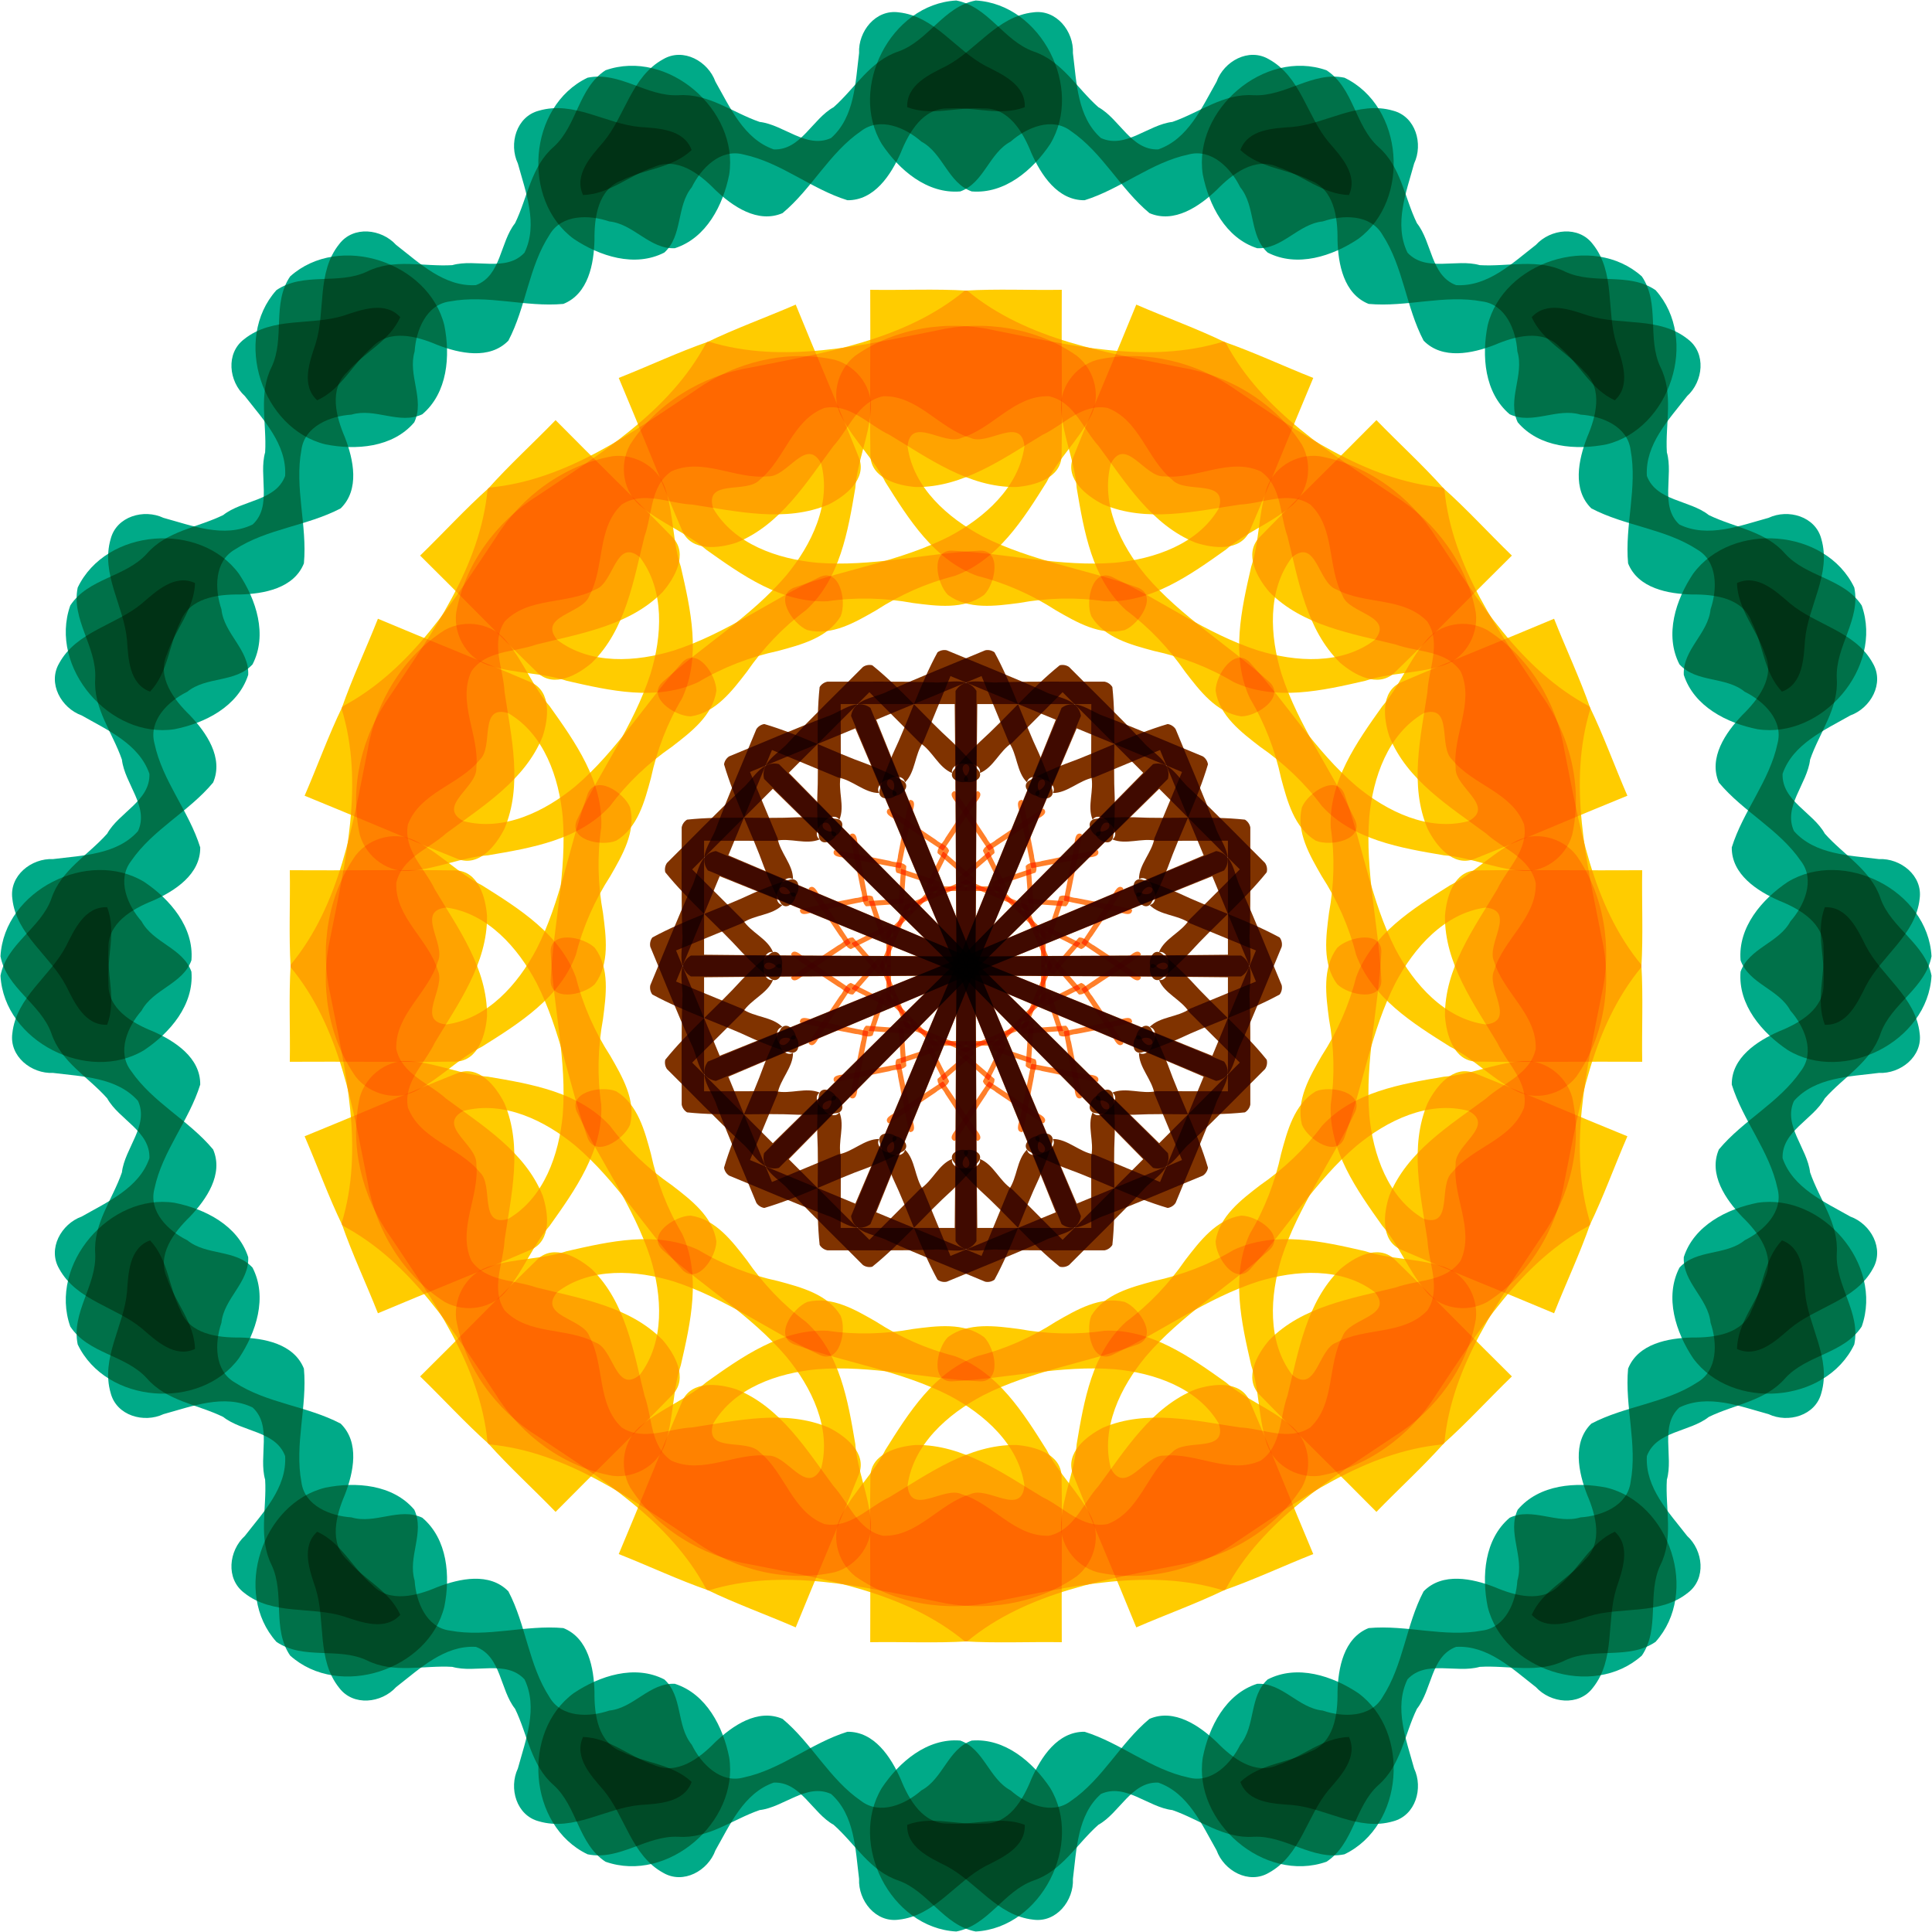 <?xml version="1.0" encoding="UTF-8" standalone="no"?>
<!DOCTYPE svg PUBLIC "-//W3C//DTD SVG 1.1//EN" "http://www.w3.org/Graphics/SVG/1.1/DTD/svg11.dtd">
<svg version="1.1" xmlns="http://www.w3.org/2000/svg" xmlns:xlink="http://www.w3.org/1999/xlink" viewBox="-500 -500 1000 1000">
	<defs>
		<filter id="Retlif" color-interpolation-filters="sRGB">
			<feGaussianBlur in="SourceAlpha" stdDeviation="2.3" result="v666"/>
			<feMorphology radius="6.6" in="SourceAlpha"/>
			<feGaussianBlur stdDeviation="8.9"/>
			<feColorMatrix values="1 0 0 0 0 0 1 0 0 0 0 0 1 0 0 0 0 0 0.3 0" result="v777"/>
			<feComposite operator="out" in="v666" in2="v777"/>
			<feGaussianBlur stdDeviation="1.7" result="v888"/>
			<feDiffuseLighting surfaceScale="10">
				<feDistantLight elevation="45" azimuth="225"/>
			</feDiffuseLighting>
			<feBlend mode="multiply" in2="SourceGraphic"/>
			<feComposite operator="in" in2="SourceAlpha" result="v999"/>
			<feSpecularLighting specularExponent="17.9" surfaceScale="5" in="v888">
				<feDistantLight elevation="45" azimuth="225"/>
			</feSpecularLighting>
			<feComposite operator="atop" in2="v999"/>
		</filter>
	</defs>

	<g id="Kruhotvar-26">
		<title>Kruhotvar XXVI vo farbe, by Adam Stanislav</title>

		<g id="Mnoho">
			<g id="Trochu">
				<g id="Tvary">
					<g id="Tvar">
						<g id="L">
							<path fill="#803300" d="m-48.5-155.64c14.89 12.034 27.207 26.825 41.373 39.652 4.943 4.829 9.833 9.756 14 15.285 3.29 6.68-13.432 7.596-6.094 1.473 4.693-8.089-9.228-6.526-7.985-0.658-7.116-2.895-10.086-11.448-16.631-15.575-8.71-8.765-17.453-17.498-26.166-26.261l-41.73 41.728c29.432 30.19 59.312 59.939 88.786 90.088 1.689 2.889 9.053 5.785 4.201 8.659-1.833 0.976-3.66 5.501-5.498 3.925-33.42-33.19-66.97-66.23-100.27-99.52-2.111-9.02 7.957-13.267 12.749-19.034 12.444-13.32 25.594-25.95 38.419-38.896 1.39-0.966 3.201-1.291 4.841-0.873z" filter="url(#Retlif)"/>
							<path fill="#fc0" d="m0.61-349.58c31.302 25.867 72.718 32.118 111.28 39.884 24.805 4.137 48.436 18.505 61.995 39.87 5.908 10.644 3.614 25.046-6.321 32.422-10.24 8.505-23.03 13.227-33.144 21.949-18.472 13.135-38.904 27.711-62.667 26.669-14.739-2.183-29.705-1.775-44.344 0.905-12.151 1.567-26.272 3.581-36.759-4.195-5.913-5.872-9.548-24.153 3.102-22.846 27.779 1.424 55.383 8.423 83.342 6.195 20.364-1.92 42.934-9.588 53.784-28.197 4.71-15.575-17.658-7.264-24.197-14.821-13.066-10.612-16.735-30.789-33.461-37.119-13.153-2.402-22.715 8.812-33.615 13.954-20.191 12.095-40.97 27.249-65.555 26.999-9.604-0.74-23.137-4.535-23.53-16.186-0.428-28.629 0.126-57.271-0.095-85.905 16.728 0.28 33.473-0.562 50.187 0.423z" filter="url(#Retlif)"/>
							<path fill="#0a8" d="m5.05-499.741c34.038 1.867 55.946 45.458 38.514 74.322-8.952 13.414-23.491 25.916-40.624 24.499-12.279-4.411-14.802-19.751-26.05-25.794-8.197-7.206-21.387-12.964-31.201-5.438-16.426 11.24-25.498 29.867-40.654 42.469-12.813 5.496-25.858-3.493-34.83-12.054-8.06-8.257-19.776-17.304-31.82-11.751-12.48 4.081-22.964 14.06-36.597 14.44-4.861-10.458 4.115-20.039 10.502-27.408 11.323-13.559 14.457-33.88 31.017-42.922 10.394-6.077 23.193 1.076 26.996 11.646 7.582 13.274 14.687 29.694 30.217 35.07 13.984 0.482 19.913-15.717 30.969-21.853 11.087-9.794 18.856-23.975 33.623-28.878 15.48-5.561 23.29-23.21 39.94-26.355z" filter="url(#Retlif)"/>
							<path fill="#ff7f2a" d="m40.21-81.38c2.551 2.544-1.917 4.56-3.829 5.566-8.274 5.347-16.434 10.867-24.677 16.262 3.16 6.319 6.319 12.639 9.479 18.958-1.047 3.148-4.939 1.398-7.342 1.763-4.653 0.078-9.306-0.02-13.958-0.042-1.311-3.594 4.266-2.571 6.283-2.285 3.505-0.083 7.007-0.058 10.51-0.048 2.526-0.41-1.158-3.726-1.385-5.395-2.189-4.333-4.382-8.664-6.543-13.011 0.969-3.064 4.665-3.652 6.796-5.69 8.08-5.351 15.952-11.022 24.234-16.063l0.433-0.016v-0z" filter="url(#Retlif)"/>
						</g>
						<use xlink:href="#L" transform="scale(-1,1)"/>
					</g>
					<use xlink:href="#Tvar" transform="rotate(180)"/>
				</g>
				<use xlink:href="#Tvary" transform="rotate(90)"/>
			</g>
			<use xlink:href="#Trochu" transform="rotate(45)"/>
		</g>
		<use xlink:href="#Mnoho" transform="rotate(22.5)"/>
	</g>
</svg>

